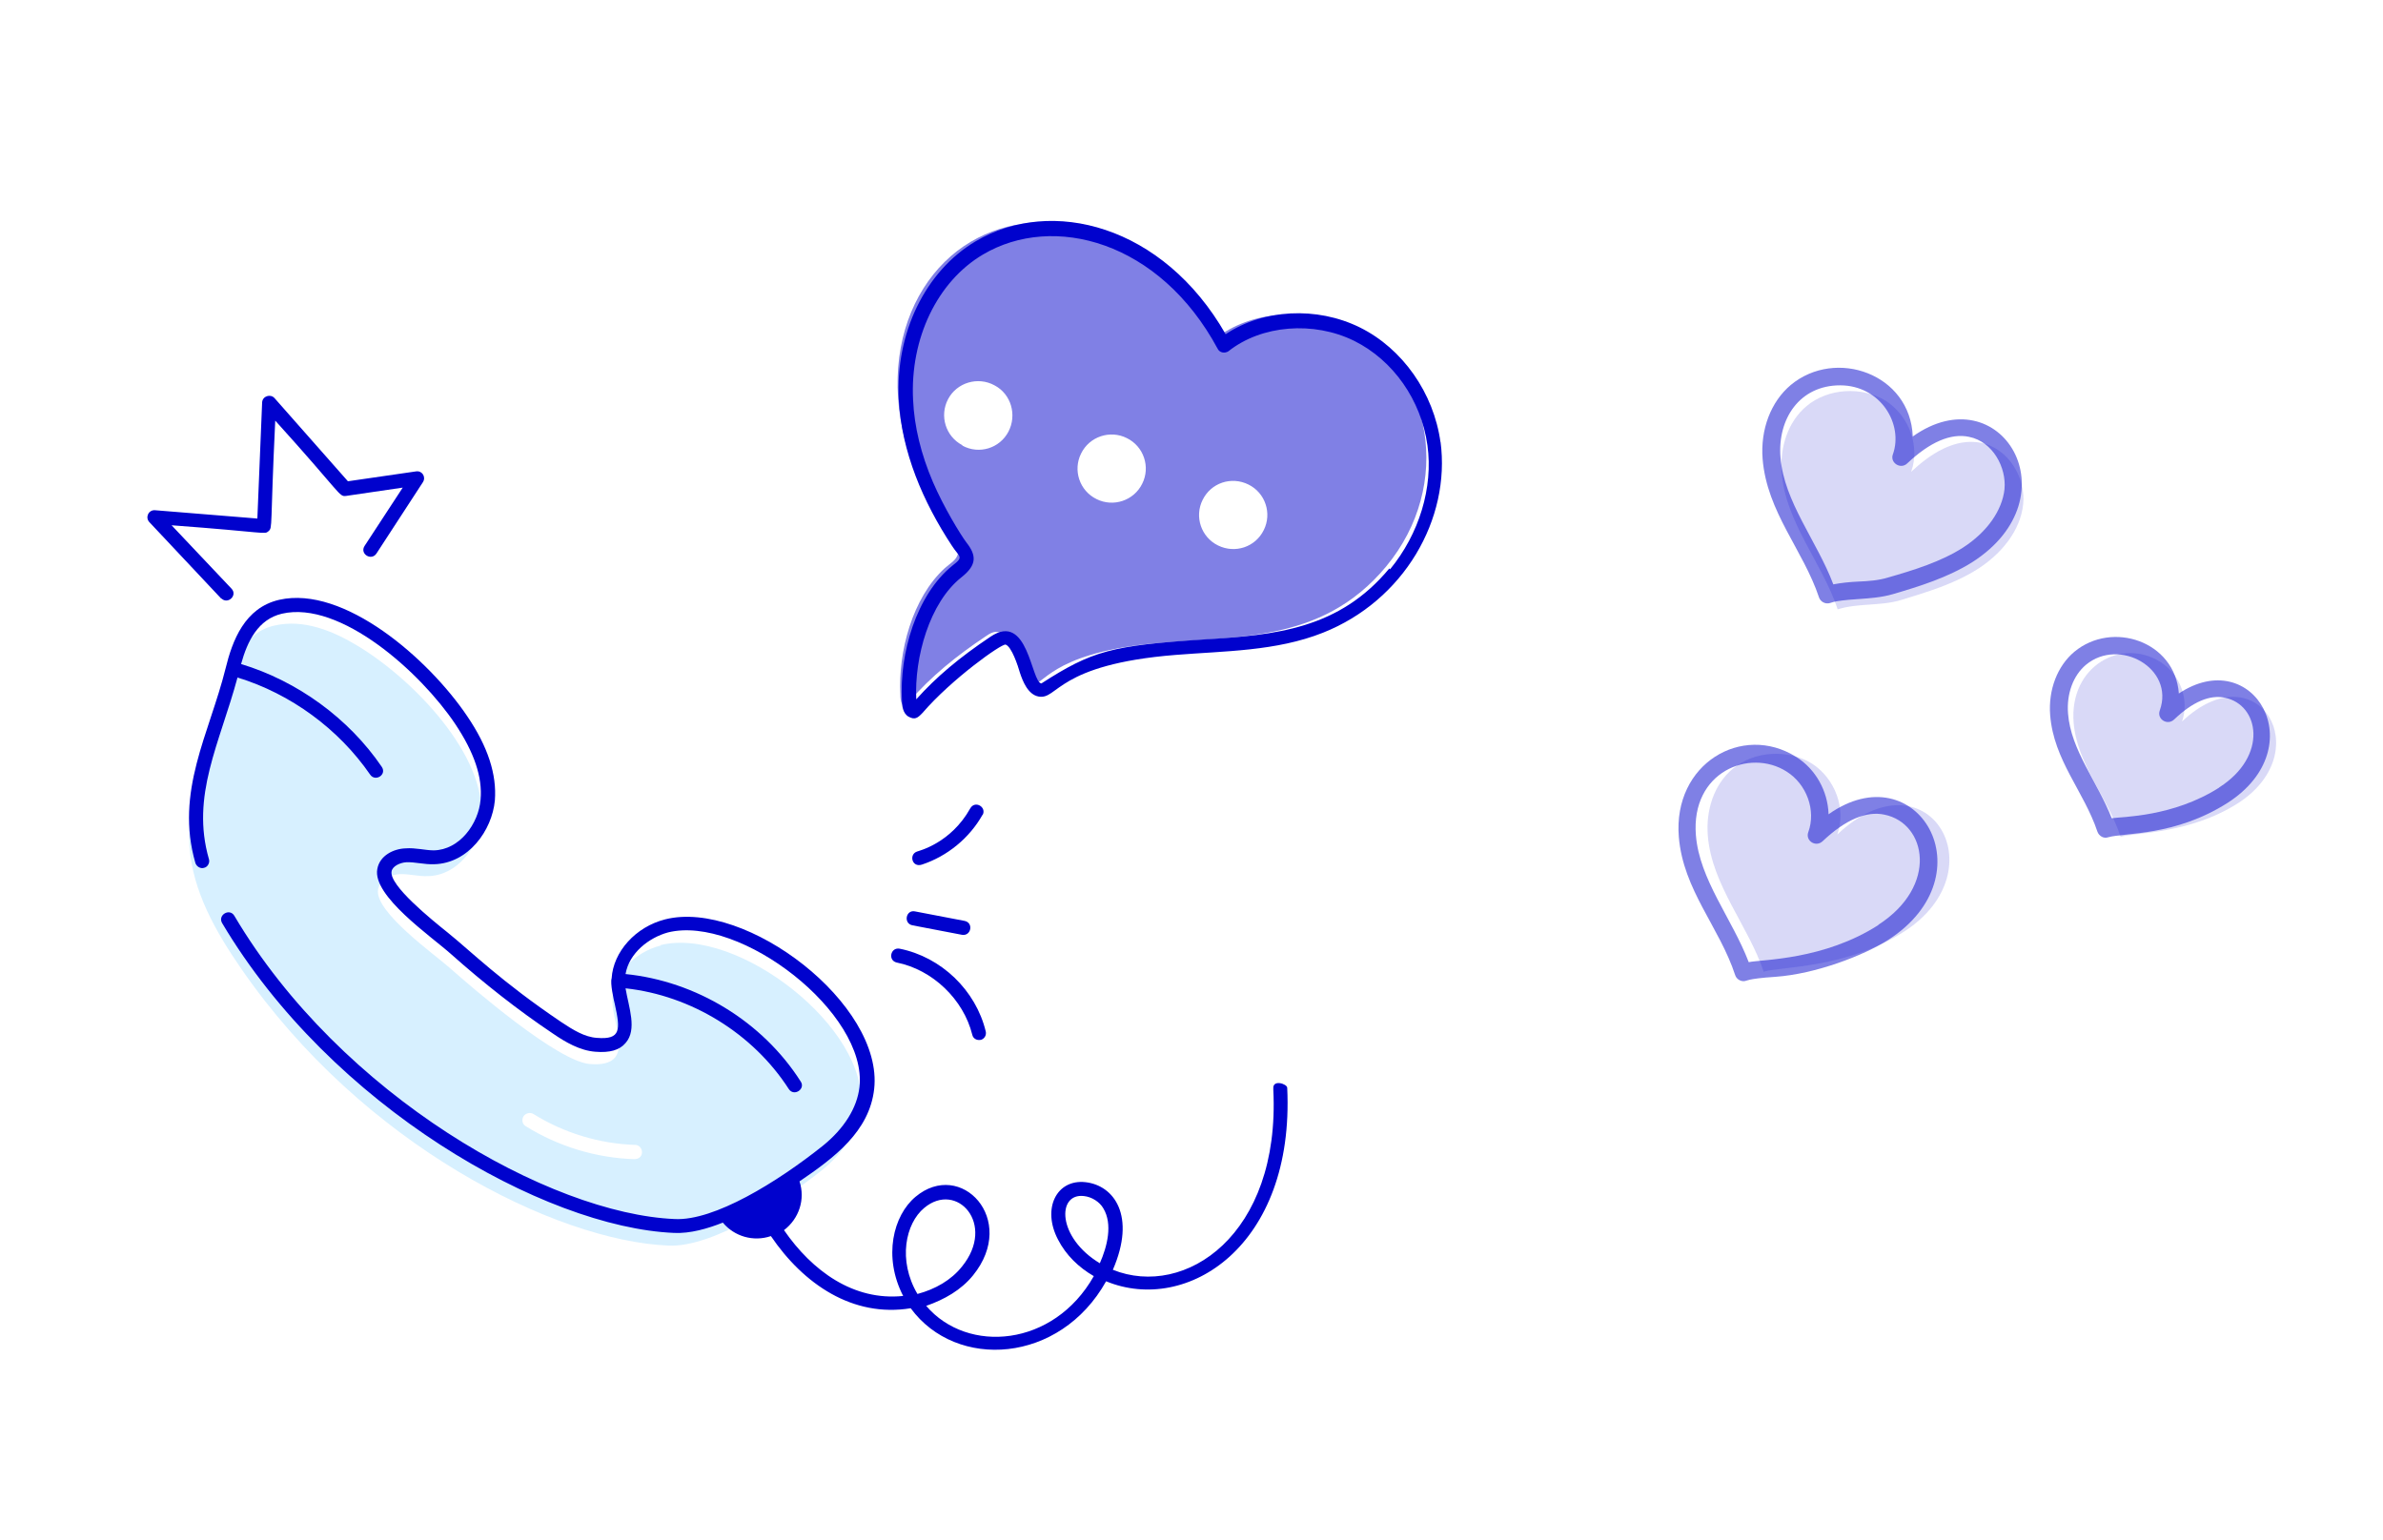 <svg width="396" height="256" viewBox="0 0 396 256" fill="none" xmlns="http://www.w3.org/2000/svg">
<path d="M224.07 54.495C217.14 51.068 207.966 51.529 201.894 56.34C191.928 37.823 173.646 32.881 161.304 40.196C148.83 47.576 143.286 67.674 157.806 89.155C158.334 90.012 159.456 91 159.192 91.989C158.994 93.109 157.806 93.702 157.014 94.427C151.602 99.369 149.226 108.396 149.622 115.513C149.622 116.501 149.886 118.017 150.942 116.765C154.704 112.416 159.06 108.924 163.812 105.761C164.472 105.299 165.264 104.838 165.99 105.102C168.63 105.958 169.026 113.273 171.402 113.734C173.514 114.063 174.372 108.792 191.004 107.013C204.798 105.563 219.45 107.276 230.34 94.163C241.56 80.655 238.128 61.348 224.07 54.429V54.495ZM159.918 73.999C157.146 72.55 156.09 69.123 157.542 66.356C158.994 63.588 162.492 62.534 165.264 64.049C168.036 65.499 169.026 68.992 167.574 71.759C166.122 74.527 162.69 75.581 159.918 74.065V73.999ZM182.226 82.961C179.388 81.577 178.266 78.151 179.652 75.383C181.038 72.55 184.47 71.43 187.242 72.813C190.08 74.197 191.202 77.624 189.816 80.391C188.43 83.225 184.998 84.345 182.226 82.961ZM202.422 90.671C199.584 89.287 198.462 85.861 199.848 83.093C201.234 80.259 204.6 79.139 207.438 80.523C210.276 81.907 211.398 85.333 210.012 88.101C208.626 90.934 205.26 92.055 202.422 90.671Z" fill="#8080E5"/>
<path d="M109.824 157.158C105.534 158.212 101.706 161.968 101.772 166.383C101.772 170.469 105.864 177.454 98.076 176.861C92.73 176.531 78.342 164.077 74.778 160.914C72.27 158.674 62.106 151.491 62.832 147.801C63.162 146.285 64.878 145.363 66.396 145.297C67.98 145.231 69.498 145.692 71.082 145.627C75.9 145.561 79.596 140.882 79.992 136.072C80.85 125.595 68.772 113.009 59.532 107.408C55.308 104.838 50.424 102.861 45.606 103.981C40.59 105.101 38.676 110.044 37.488 114.524C35.376 122.959 30.954 131.855 31.482 140.684C32.01 148.131 35.838 154.852 40.062 160.98C60.258 190.303 92.334 206.249 111.078 207.04C118.734 207.37 130.482 199.331 136.488 194.586C139.788 191.95 142.494 188.26 143.022 184.043C144.474 170.93 122.562 153.929 109.758 157.092L109.824 157.158ZM105.864 192.609C105.732 192.609 105.6 192.675 105.468 192.675C99.066 192.478 92.796 190.567 87.384 187.206C86.79 186.876 86.658 186.152 86.988 185.559C87.318 185.031 88.11 184.834 88.638 185.163C93.72 188.326 99.594 190.105 105.534 190.303C106.788 190.303 107.184 192.214 105.864 192.609Z" fill="#D7F0FF"/>
<path d="M36.762 99.435C37.818 100.555 39.534 98.974 38.478 97.853L28.512 87.31C44.484 88.496 43.89 88.892 44.616 88.299C45.342 87.64 44.88 87.838 45.738 69.914C56.826 82.171 56.298 82.566 57.486 82.434L66.924 81.05L60.588 90.737C59.73 92.055 61.71 93.307 62.568 91.989L70.29 80.128C70.818 79.271 70.158 78.217 69.168 78.349L57.816 79.996L45.606 66.158C44.946 65.433 43.626 65.829 43.56 66.883L42.768 86.19L25.74 84.806C24.684 84.74 24.09 85.993 24.816 86.783L36.828 99.567L36.762 99.435Z" fill="#0002CD"/>
<path d="M239.382 73.538C238.26 65.302 233.046 57.921 225.984 54.429C218.79 50.871 209.88 51.398 203.676 55.549C193.314 37.428 174.702 32.618 162.096 40.13C153.78 45.072 148.764 55.351 149.358 66.422C149.82 75.12 153.384 83.422 158.202 90.737C159.39 92.582 160.248 92.516 158.334 93.966C152.262 98.842 149.424 108.66 149.886 116.501C149.886 117.226 150.018 118.61 151.008 119.137C151.998 119.664 152.46 119.401 153.318 118.478C158.136 112.877 166.452 106.947 167.112 107.144C168.102 107.474 169.158 110.637 169.488 111.823C169.95 113.207 170.808 115.447 172.59 115.777C175.824 116.37 175.56 110.439 195.36 108.858C203.478 108.199 212.058 108.265 219.846 105.168C233.31 99.83 241.098 86.256 239.382 73.406V73.538ZM230.868 94.493C222.552 104.509 212.124 105.563 200.046 106.288C184.734 107.276 181.434 108.199 173.052 113.602C171.336 113.404 170.874 101.609 164.604 105.827C159.39 109.319 155.562 112.548 152.262 116.238C151.932 109.319 154.44 100.16 159.786 95.942C162.36 93.9 162.294 92.318 160.578 90.144C159.588 88.826 156.816 84.279 155.034 80.128C153.054 75.515 151.932 70.903 151.734 66.488C151.206 56.274 155.76 46.785 163.35 42.304C175.032 35.385 192.72 40.064 202.356 57.987C202.686 58.646 203.544 58.778 204.138 58.383C209.616 54.033 218.262 53.309 225.06 56.669C231.528 59.898 236.148 66.488 237.204 73.999C238.194 81.05 235.818 88.76 231 94.624L230.868 94.493Z" fill="#0002CD"/>
<path d="M211.596 181.144C212.784 205.327 196.878 215.87 184.932 211.06C188.826 202.098 185.13 197.025 180.378 196.497C175.56 195.97 173.118 200.912 175.824 206.052C177.144 208.622 179.256 210.665 181.764 212.114C175.098 223.91 160.776 225.096 153.912 217.057C156.948 216.002 159.72 214.421 161.7 211.983C169.224 202.692 159.654 192.61 152.13 198.936C148.434 202.033 146.718 208.886 150.084 215.409C141.834 216.266 134.97 211.258 130.284 204.471C132.792 202.56 133.848 199.331 132.858 196.366C138.666 192.412 144.474 188.063 145.266 181.012C146.85 166.911 123.948 149.449 110.55 152.809C105.6 154.061 101.904 158.213 101.64 162.628C101.376 163.418 101.97 166.12 102.168 166.911C103.092 171.128 103.224 172.841 99.198 172.512C97.152 172.38 95.238 171.194 93.258 169.876C83.292 163.155 78.21 158.081 74.448 155.05C71.742 152.875 64.614 147.142 65.076 144.836C65.208 143.98 66.462 143.386 67.518 143.321C68.904 143.255 70.554 143.716 72.138 143.65C77.814 143.518 81.774 138.049 82.236 133.041C82.566 128.758 81.114 124.145 77.616 119.006C71.214 109.517 57.156 97.26 46.398 99.698C40.656 101.016 38.61 106.486 37.488 111.098C34.782 121.971 29.04 131.591 32.472 143.452C32.67 144.045 33.33 144.441 33.924 144.243C34.518 144.111 34.914 143.386 34.716 142.793C31.68 132.25 36.498 123.618 39.468 112.614C48.312 115.315 56.298 121.18 61.512 128.758C62.37 130.01 64.35 128.758 63.426 127.44C57.948 119.401 49.434 113.207 40.062 110.373C41.118 106.551 42.9 102.927 46.86 102.005C56.562 99.764 69.894 111.757 75.636 120.323C78.804 125.068 80.19 129.153 79.86 132.909C79.53 136.929 76.362 141.278 72.072 141.344C70.686 141.344 69.036 140.882 67.386 141.014C65.406 141.08 63.096 142.2 62.7 144.441C61.842 148.922 71.676 155.643 74.976 158.608C80.388 163.418 86.064 167.899 91.872 171.787C93.984 173.237 96.36 174.62 98.934 174.818C101.31 175.016 102.96 174.555 103.95 173.368C105.93 171.128 104.478 167.438 103.95 164.275C114.84 165.461 125.136 171.787 131.076 181.012C131.934 182.33 133.914 181.012 133.056 179.76C126.72 169.81 115.698 163.089 103.95 161.903C104.544 158.41 107.844 155.841 111.012 154.984C122.958 152.019 144.21 168.361 142.824 180.683C142.428 184.175 140.25 187.602 136.752 190.435C129.162 196.497 118.668 202.955 112.134 202.626C91.41 201.769 56.628 182.132 38.94 152.216C38.148 150.898 36.168 152.085 36.894 153.402C54.978 183.912 90.42 204.009 112.002 204.932C114.708 205.064 117.612 204.207 120.12 203.219C122.034 205.525 125.202 206.447 128.106 205.459C133.518 213.432 141.702 219.033 151.338 217.452C158.928 227.797 176.154 226.677 183.81 212.971C197.208 218.506 215.16 207.172 213.906 180.815C213.906 180.156 211.464 179.365 211.596 180.946V181.144ZM153.582 200.781C158.994 196.234 165.594 203.482 159.852 210.533C158.07 212.773 155.43 214.289 152.46 215.08C149.16 209.479 150.48 203.35 153.582 200.781ZM182.82 210.006C175.626 205.723 175.626 198.277 180.114 198.804C181.434 198.936 182.754 199.792 183.348 200.846C184.932 203.482 184.008 207.172 182.754 210.006H182.82Z" fill="#0002CD"/>
<path d="M149.028 159.992C154.968 161.178 160.116 166.12 161.568 171.985C161.7 172.644 162.36 172.973 162.954 172.841C162.954 172.841 162.954 172.841 163.02 172.841C163.614 172.644 163.944 172.051 163.812 171.458C162.162 164.604 156.42 159.069 149.49 157.686C147.972 157.422 147.51 159.662 149.028 159.992Z" fill="#0002CD"/>
<path d="M151.602 153.798L159.852 155.379C161.37 155.643 161.832 153.403 160.314 153.073L152.064 151.492C150.546 151.162 150.084 153.468 151.602 153.798Z" fill="#0002CD"/>
<path d="M163.284 135.479C164.01 134.161 162.03 132.975 161.238 134.359C158.004 140.157 152.724 141.409 152.394 141.541C151.008 142.002 151.536 144.243 153.186 143.716C157.41 142.332 161.106 139.301 163.284 135.413V135.479Z" fill="#0002CD"/>
<path opacity="0.3" d="M305.382 101.28C302.808 93.57 296.736 86.849 296.076 78.612C295.746 74.527 297 70.178 300.234 67.476C303.798 64.511 309.408 64.181 313.368 66.619C317.262 69.123 319.11 74.197 317.592 78.415C320.76 75.449 324.852 72.748 329.208 73.604C333.762 74.527 336.666 79.403 336.204 83.818C335.742 88.233 332.574 92.055 328.68 94.559C324.786 97.063 320.298 98.38 315.81 99.764C312.444 100.753 308.748 100.226 305.382 101.28Z" fill="#8080E5"/>
<path opacity="0.3" d="M352.374 139.037C350.262 132.58 345.114 126.913 344.586 120.06C343.86 110.769 352.506 105.892 359.04 110.044C362.34 112.152 363.858 116.37 362.604 119.928C375.144 108.067 385.308 124.87 371.91 133.502C363.858 138.642 354.75 138.378 352.374 139.103V139.037Z" fill="#8080E5"/>
<path opacity="0.3" d="M293.106 161.573C290.532 153.864 284.46 147.142 283.8 138.906C283.47 134.82 284.724 130.471 287.958 127.769C291.522 124.804 297.132 124.475 301.092 126.913C304.986 129.417 306.834 134.491 305.316 138.708C320.232 124.607 332.376 144.573 316.404 154.852C306.834 160.98 295.944 160.651 293.106 161.507V161.573Z" fill="#8080E5"/>
<path opacity="0.5" d="M317.856 72.55C317.46 62.138 305.052 57.789 297.594 63.983C294.294 66.751 292.512 71.364 292.908 76.306C293.634 85.136 299.64 91.396 302.28 99.303C302.478 99.896 303.072 100.291 303.666 100.291C304.524 100.291 303.798 99.896 308.946 99.567C310.794 99.435 312.642 99.303 314.49 98.776C318.978 97.458 323.664 96.008 327.756 93.438C344.718 82.566 332.442 62.204 317.856 72.55ZM333.102 81.314C332.706 84.872 330.198 88.43 326.238 91C322.542 93.372 318.054 94.756 313.698 96.008C312.18 96.469 310.53 96.601 308.814 96.667C307.428 96.733 306.042 96.865 304.656 97.128C301.95 89.946 296.472 83.422 295.878 76.042C295.35 69.65 299.046 64.049 305.778 64.049C312.51 64.049 316.338 70.507 314.556 75.515C314.028 76.899 315.81 78.085 316.932 77.031C320.694 73.472 324.192 71.957 327.228 72.616C331.188 73.406 333.432 77.755 333.102 81.248V81.314Z" fill="#0002CD"/>
<path opacity="0.5" d="M362.076 115.249C361.416 106.551 350.988 103.125 344.718 108.33C341.88 110.703 340.362 114.656 340.692 118.873C341.286 126.385 346.302 131.525 348.546 138.246C348.81 138.971 349.602 139.433 350.328 139.169C353.034 138.378 361.416 139.037 370.194 133.436C384.516 124.211 374.418 106.947 362.01 115.315L362.076 115.249ZM368.742 130.932C361.086 135.808 352.638 135.742 350.922 136.006C348.546 129.944 344.124 124.672 343.662 118.61C343.398 115.315 344.52 112.284 346.632 110.505C352.176 105.892 361.416 111.098 358.908 118.083C358.38 119.532 360.162 120.653 361.284 119.598C364.386 116.633 367.224 115.447 369.732 115.974C375.474 117.16 376.926 125.661 368.808 130.866L368.742 130.932Z" fill="#0002CD"/>
<path opacity="0.5" d="M303.864 135.281C303.732 131.525 301.752 127.835 298.452 125.793C289.542 120.192 277.992 126.913 278.982 139.103C279.708 147.933 285.714 154.061 288.354 162.1C288.552 162.694 289.146 163.089 289.74 163.089C290.334 163.089 290.07 162.693 295.02 162.364C301.686 161.903 309.738 158.806 313.764 156.236C330.594 145.429 318.582 124.936 303.864 135.347V135.281ZM312.18 153.732C303.072 159.596 292.842 159.465 290.598 159.926C287.826 152.678 282.414 146.22 281.82 138.84C280.962 128.297 290.73 124.343 296.868 128.231C300.234 130.339 301.818 134.688 300.498 138.313C299.97 139.762 301.752 140.882 302.874 139.828C306.636 136.27 310.134 134.754 313.17 135.413C320.166 136.863 322.146 147.274 312.114 153.732H312.18Z" fill="#0002CD"/>
</svg>

